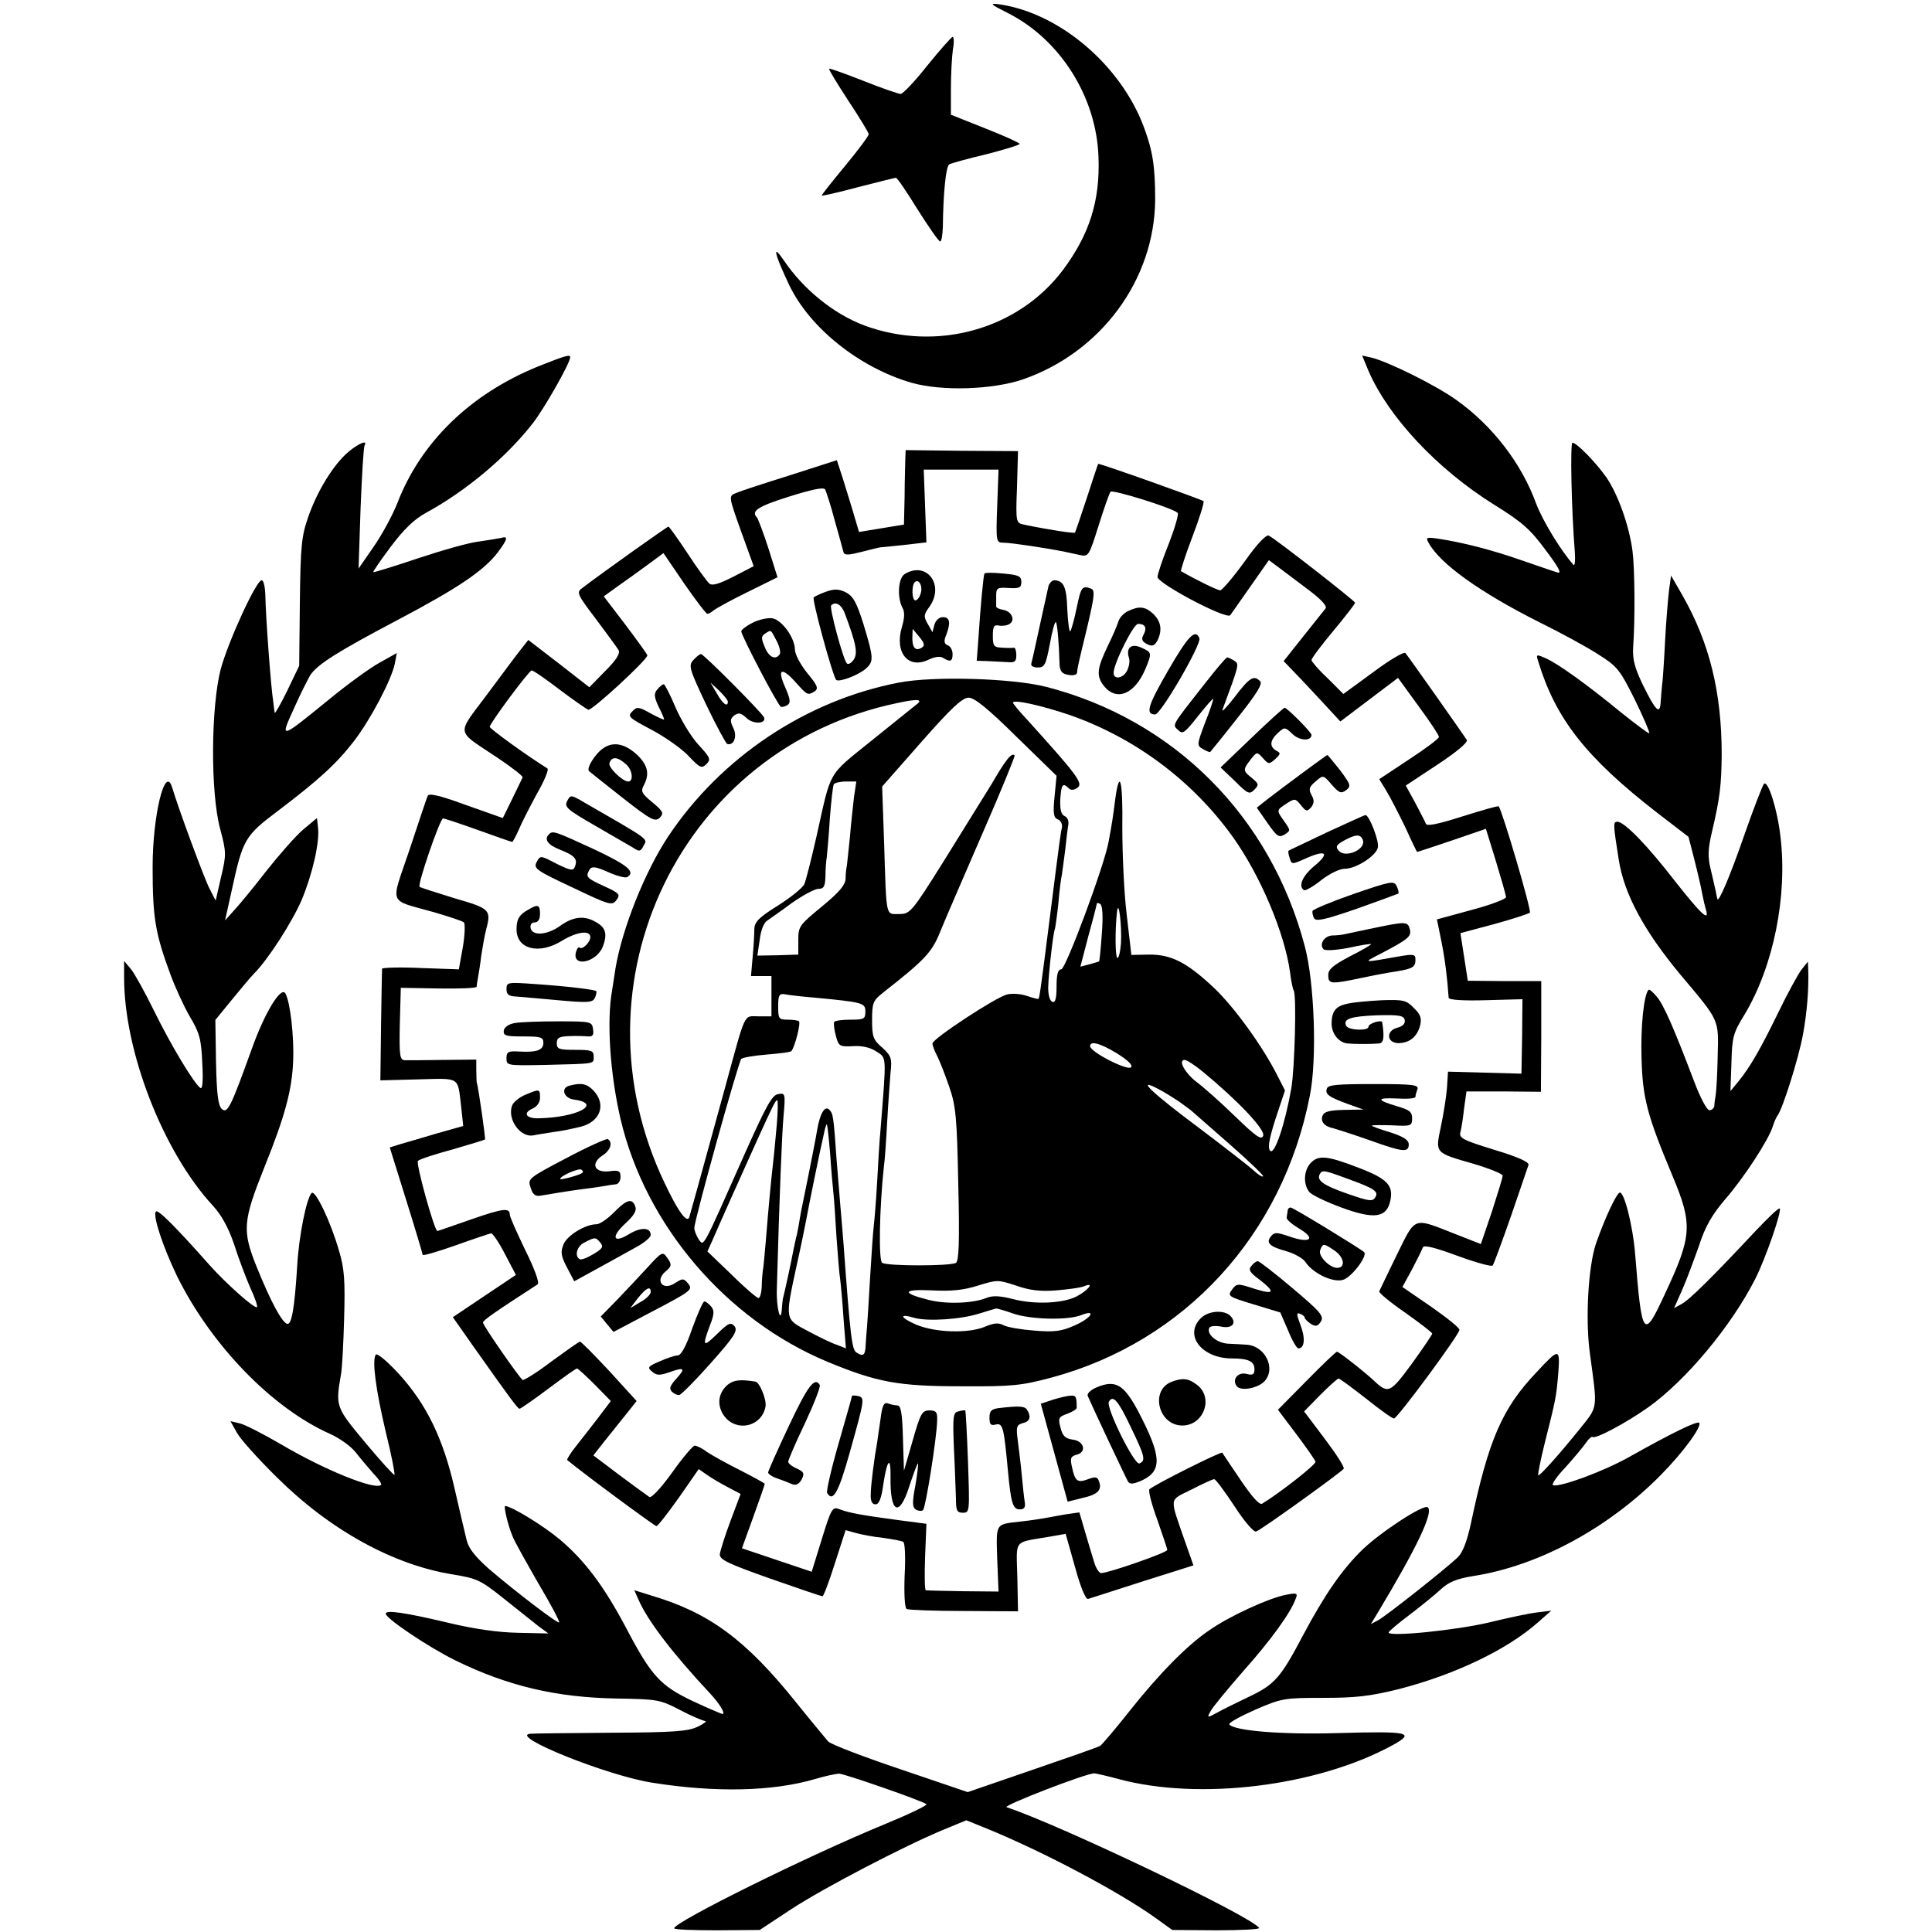 <?xml version="1.0" standalone="no"?>
<!DOCTYPE svg PUBLIC "-//W3C//DTD SVG 20010904//EN"
 "http://www.w3.org/TR/2001/REC-SVG-20010904/DTD/svg10.dtd">
<svg version="1.0" xmlns="http://www.w3.org/2000/svg"
 width="576pt" height="576pt" viewBox="0 0 576 576"
 preserveAspectRatio="xMidYMid meet">
<g transform="translate(0,576) scale(0.1,-0.1)"
fill="#000000" stroke="none">
<path d="M3005 5721 c156 -79 264 -250 270 -429 5 -131 -27 -231 -106 -337
-134 -178 -377 -245 -593 -165 -90 34 -181 107 -240 195 -35 51 -27 18 17 -75
62 -129 210 -246 364 -291 91 -26 242 -21 333 10 233 81 392 297 394 535 0 99
-7 146 -34 218 -69 184 -251 339 -430 365 -31 4 -29 1 25 -26z"/>
<path d="M2765 5565 c-37 -47 -73 -85 -80 -85 -6 0 -56 17 -111 39 -54 21
-100 38 -102 36 -2 -2 24 -44 57 -95 34 -51 61 -96 61 -100 0 -5 -31 -47 -70
-94 -38 -46 -70 -86 -70 -89 0 -2 48 9 108 25 59 15 110 28 113 28 4 0 33 -43
65 -95 33 -52 62 -94 67 -95 4 0 7 19 8 43 1 100 9 181 19 187 5 3 55 17 110
30 55 14 100 28 100 31 0 3 -46 24 -102 46 l-103 41 0 78 c0 44 3 96 6 117 4
20 3 37 -1 37 -3 0 -37 -38 -75 -85z"/>
<path d="M1603 4667 c-201 -82 -348 -225 -418 -406 -14 -36 -46 -95 -71 -131
l-45 -65 6 180 c4 99 9 183 12 187 10 18 -18 6 -48 -19 -44 -37 -93 -116 -120
-194 -20 -57 -23 -86 -25 -254 l-2 -190 -36 -75 c-20 -41 -37 -70 -37 -65 -1
6 -3 19 -4 30 -8 51 -23 260 -24 323 -1 23 -5 42 -11 42 -16 0 -99 -181 -122
-265 -29 -112 -31 -365 -2 -475 19 -71 19 -78 3 -145 l-16 -70 -18 35 c-15 28
-93 239 -112 303 -21 68 -58 -84 -58 -238 0 -152 8 -198 53 -320 14 -38 40
-95 58 -126 29 -48 34 -68 37 -137 3 -52 1 -79 -5 -76 -19 12 -89 129 -138
229 -27 55 -58 111 -69 125 l-21 25 0 -47 c-1 -221 116 -522 265 -683 25 -27
46 -65 63 -115 13 -41 35 -99 48 -129 14 -30 23 -56 20 -58 -6 -6 -89 67 -141
125 -100 113 -154 167 -160 160 -11 -10 21 -106 63 -193 102 -206 283 -393
456 -470 29 -13 64 -38 78 -57 14 -18 38 -46 52 -62 15 -15 25 -31 22 -33 -17
-17 -170 45 -300 122 -50 29 -104 57 -120 61 l-29 7 19 -34 c10 -19 64 -79
120 -134 157 -156 347 -261 524 -289 73 -12 83 -17 152 -72 40 -32 87 -69 103
-82 l30 -22 -90 2 c-59 1 -129 11 -205 29 -130 31 -190 40 -190 28 0 -14 126
-99 207 -139 157 -77 302 -111 483 -114 119 -2 128 -3 187 -34 34 -18 68 -32
75 -33 7 0 -3 -8 -22 -17 -29 -14 -72 -17 -260 -18 -124 -1 -232 -2 -239 -3
-66 -6 229 -125 364 -146 189 -30 359 -26 485 11 30 9 63 16 72 16 18 -1 248
-81 260 -91 4 -3 -52 -30 -125 -60 -222 -91 -627 -291 -627 -310 0 -4 57 -6
128 -6 l127 1 94 62 c98 64 336 188 454 237 l68 28 57 -23 c172 -70 398 -190
507 -268 l50 -36 132 -1 c72 0 129 3 127 7 -21 34 -600 310 -753 360 -14 4
239 102 262 101 7 -1 39 -8 72 -17 240 -65 592 -22 817 101 69 38 49 42 -163
36 -169 -5 -311 7 -324 26 -2 5 33 24 78 44 79 34 86 35 202 35 97 0 140 5
225 26 167 43 322 117 414 198 l41 36 -40 -5 c-22 -2 -87 -16 -145 -30 -96
-23 -300 -44 -300 -30 0 3 28 27 63 53 34 26 76 60 93 76 23 21 46 31 95 39
196 30 406 144 562 303 66 67 122 144 113 154 -7 6 -81 -30 -211 -103 -75 -42
-205 -90 -225 -83 -5 2 11 26 37 53 25 28 52 60 61 73 8 12 17 20 20 18 7 -8
101 42 167 89 112 80 247 242 318 382 31 61 80 203 73 210 -3 3 -35 -28 -73
-68 -129 -138 -198 -206 -220 -217 l-22 -12 24 54 c13 29 35 89 50 131 19 59
39 93 78 139 56 64 130 178 142 217 4 13 11 29 15 34 15 20 62 169 75 239 12
65 18 135 16 195 l-1 24 -20 -25 c-10 -14 -41 -70 -67 -124 -54 -111 -85 -165
-120 -208 l-24 -29 3 84 c2 77 5 89 39 144 86 143 129 353 107 532 -9 80 -37
168 -49 156 -4 -4 -30 -71 -57 -148 -43 -125 -79 -209 -82 -195 -1 3 -3 13 -5
24 -2 10 -9 39 -15 65 -9 37 -8 60 4 111 24 102 28 139 29 230 0 185 -36 333
-117 475 l-34 59 -6 -44 c-3 -25 -9 -94 -12 -155 -3 -60 -7 -119 -9 -130 -1
-11 -3 -33 -4 -48 -2 -40 -15 -26 -53 51 -25 52 -31 77 -29 112 6 83 5 234 -2
288 -10 75 -43 168 -78 219 -31 44 -88 103 -101 103 -7 0 -3 -200 7 -324 2
-27 0 -45 -4 -40 -38 43 -91 130 -111 182 -44 121 -130 232 -236 308 -62 45
-206 116 -256 128 l-27 6 19 -46 c60 -138 205 -293 375 -399 84 -52 108 -74
153 -135 38 -50 49 -71 36 -67 -11 3 -59 20 -109 37 -89 31 -175 53 -248 64
-34 5 -37 4 -28 -12 33 -62 153 -148 330 -237 63 -31 142 -74 176 -96 57 -36
64 -45 109 -135 26 -53 45 -98 43 -100 -2 -2 -39 26 -83 61 -101 83 -191 148
-227 163 -27 12 -28 11 -21 -10 52 -171 142 -286 353 -450 l95 -73 18 -70 c10
-39 20 -83 23 -100 3 -16 8 -38 11 -47 11 -38 -14 -14 -90 82 -84 109 -153
180 -174 180 -13 0 -13 -6 4 -113 16 -103 76 -213 184 -343 117 -139 114 -131
111 -242 -1 -54 -4 -106 -6 -117 -2 -11 -4 -26 -4 -32 -1 -7 -7 -13 -15 -13
-7 0 -27 37 -46 88 -59 155 -90 227 -111 251 -11 13 -21 22 -24 20 -14 -14
-24 -109 -21 -204 3 -119 17 -171 92 -350 61 -146 59 -179 -22 -352 -64 -139
-69 -133 -89 117 -7 88 -34 192 -47 184 -11 -7 -42 -73 -69 -149 -24 -68 -33
-229 -19 -330 23 -170 25 -156 -30 -225 -63 -78 -121 -143 -124 -138 -2 1 7
46 20 98 32 127 34 135 40 209 5 72 2 72 -64 1 -104 -109 -144 -202 -197 -453
-11 -51 -24 -85 -38 -99 -35 -34 -216 -177 -239 -189 l-21 -11 20 33 c116 193
167 299 150 315 -11 11 -137 -71 -194 -125 -61 -59 -113 -134 -178 -256 -67
-127 -84 -147 -162 -184 -37 -18 -81 -39 -96 -48 -28 -15 -29 -15 -18 5 6 12
50 65 97 119 83 93 143 176 157 217 7 16 3 18 -30 11 -49 -9 -169 -64 -227
-105 -67 -45 -151 -131 -239 -242 -42 -53 -81 -99 -87 -103 -6 -4 -98 -36
-203 -72 l-192 -66 -200 68 c-110 37 -207 74 -216 83 -8 10 -52 62 -96 117
-150 187 -259 267 -431 318 l-51 16 12 -27 c27 -63 101 -160 215 -282 27 -29
46 -60 36 -60 -3 0 -43 17 -88 38 -97 46 -124 75 -198 216 -67 127 -125 204
-200 267 -49 41 -144 99 -162 99 -5 0 8 -57 22 -90 5 -14 40 -76 76 -139 37
-62 65 -115 63 -118 -5 -4 -128 90 -210 160 -40 36 -60 60 -66 86 -5 20 -21
89 -36 154 -34 149 -84 251 -166 341 -36 39 -65 63 -69 57 -11 -19 0 -102 30
-230 17 -68 28 -126 26 -128 -2 -2 -41 41 -87 96 -89 107 -89 107 -72 206 3
17 7 91 9 165 3 111 1 147 -15 200 -24 85 -71 184 -82 173 -15 -15 -38 -127
-43 -218 -8 -129 -17 -176 -30 -172 -16 5 -50 69 -90 168 -45 111 -42 138 23
301 61 151 82 230 85 316 3 73 -9 175 -23 200 -13 23 -62 -57 -101 -167 -62
-172 -72 -193 -89 -177 -11 11 -15 46 -17 140 l-2 125 49 60 c27 33 57 69 67
79 41 41 113 153 141 218 32 76 55 174 49 218 l-3 27 -42 -35 c-23 -20 -72
-76 -110 -124 -37 -48 -80 -100 -95 -116 l-27 -30 20 90 c33 152 39 162 137
236 123 93 176 142 227 208 50 65 112 183 122 231 l6 32 -50 -28 c-28 -15 -97
-65 -154 -112 -145 -118 -145 -118 -103 -26 19 43 42 88 49 100 22 33 83 71
265 167 176 93 253 145 294 199 30 40 32 50 9 43 -10 -2 -40 -7 -68 -11 -27
-3 -108 -26 -180 -50 -71 -24 -131 -42 -132 -41 -2 1 22 36 52 76 39 52 70 82
105 101 121 66 242 168 320 269 35 46 110 178 110 195 0 9 -14 5 -97 -28z"/>
<path d="M2699 4391 c0 -14 -2 -64 -2 -110 l-2 -85 -67 -11 -67 -11 -21 71
c-12 38 -26 86 -33 106 l-12 37 -140 -45 c-77 -24 -150 -48 -161 -53 -22 -9
-22 -9 15 -113 l38 -105 -60 -31 c-43 -22 -63 -28 -72 -21 -7 6 -37 47 -65 90
-29 44 -55 80 -57 80 -4 0 -191 -133 -257 -183 -18 -13 -16 -18 41 -93 32 -43
63 -85 67 -92 6 -10 -7 -30 -39 -62 l-48 -49 -91 71 -91 70 -22 -28 c-13 -16
-58 -77 -102 -136 -91 -122 -94 -103 32 -187 43 -29 77 -55 75 -59 -2 -4 -16
-33 -31 -64 l-28 -57 -110 39 c-79 29 -111 36 -114 27 -3 -6 -27 -79 -54 -160
-57 -170 -67 -147 74 -187 44 -13 84 -26 88 -30 4 -4 3 -37 -3 -73 l-12 -67
-114 4 c-63 3 -114 1 -115 -2 0 -4 -2 -80 -3 -170 l-2 -163 113 3 c127 3 117
10 128 -83 l6 -56 -78 -22 c-43 -13 -92 -27 -109 -32 l-32 -10 49 -157 c27
-86 49 -160 49 -163 0 -4 44 9 98 28 53 19 101 35 106 36 4 1 23 -26 41 -61
l33 -63 -94 -63 -94 -63 59 -84 c118 -167 135 -189 140 -189 3 0 42 27 86 60
44 33 82 60 85 60 3 0 27 -22 53 -48 l48 -49 -37 -49 c-21 -27 -51 -66 -67
-86 -17 -21 -28 -40 -26 -41 56 -46 261 -197 266 -197 5 1 34 39 67 85 l59 85
26 -18 c14 -10 42 -26 63 -37 l36 -19 -30 -80 c-17 -45 -31 -90 -32 -100 -1
-16 25 -28 149 -72 83 -29 153 -53 157 -53 3 -1 20 44 37 98 l32 99 29 -8 c17
-5 54 -12 83 -15 28 -4 56 -9 60 -12 5 -3 7 -48 4 -100 -2 -54 0 -96 6 -100 5
-3 82 -6 171 -6 l161 -1 -2 102 c-3 115 -13 102 93 120 l51 9 28 -99 c16 -59
32 -98 39 -95 6 2 79 25 162 52 l152 48 -25 71 c-47 136 -49 121 19 155 33 17
63 31 68 31 4 0 31 -36 60 -80 29 -45 58 -79 65 -76 17 6 254 177 261 187 3 5
-23 45 -57 90 l-61 81 48 49 c27 27 51 49 55 49 3 0 40 -27 82 -60 41 -33 79
-60 83 -59 10 0 194 249 195 264 1 6 -37 36 -84 69 l-86 59 29 53 c15 29 30
59 32 65 3 8 35 0 103 -25 54 -20 102 -33 105 -29 4 5 28 71 55 148 26 77 50
145 52 152 3 8 -32 24 -102 45 -94 29 -106 35 -101 53 3 11 8 43 11 71 l7 50
111 0 111 -1 1 165 0 165 -110 0 -109 1 -11 71 -11 71 101 27 c55 15 103 31
106 34 6 5 -83 307 -93 317 -2 2 -51 -12 -108 -30 -72 -23 -106 -30 -109 -22
-2 6 -17 34 -32 63 l-28 51 94 62 c59 39 92 67 88 74 -11 17 -175 250 -183
259 -4 5 -48 -21 -96 -57 l-89 -65 -47 47 c-27 25 -48 50 -48 54 0 5 29 44 65
87 36 43 65 81 65 84 0 5 -230 185 -257 200 -7 5 -35 -24 -73 -78 -34 -47 -67
-85 -72 -85 -8 0 -70 30 -117 57 -2 1 13 48 34 103 21 55 36 103 33 106 -6 5
-312 114 -314 111 -1 -1 -16 -47 -34 -102 -18 -55 -34 -101 -35 -103 -3 -3
-81 9 -153 24 -23 5 -24 7 -20 112 l3 107 -167 1 -168 2 -1 -27z m274 -140
c-4 -107 -3 -109 19 -109 23 0 133 -17 178 -26 14 -3 36 -8 51 -11 24 -5 26
-2 54 87 16 51 32 97 36 102 6 7 184 -48 200 -63 4 -3 -8 -44 -26 -91 -19 -47
-34 -92 -34 -100 -1 -19 207 -129 217 -114 4 5 31 45 61 87 l54 77 31 -23 c17
-13 57 -43 89 -67 37 -28 54 -47 49 -54 -5 -6 -35 -44 -67 -84 l-58 -73 50
-52 c27 -29 65 -69 84 -90 l35 -38 86 65 86 65 61 -84 c34 -46 61 -87 61 -92
0 -5 -40 -35 -89 -67 l-89 -59 22 -36 c12 -20 37 -69 56 -108 18 -40 34 -73
35 -73 1 0 47 15 103 34 l102 35 30 -97 c16 -53 30 -101 30 -107 0 -5 -46 -23
-103 -38 l-103 -28 13 -64 c11 -54 18 -111 22 -170 1 -6 42 -9 111 -7 l109 3
-1 -111 -2 -111 -109 3 -110 3 -3 -48 c-2 -26 -10 -77 -18 -115 -17 -81 -20
-78 98 -112 47 -14 86 -30 86 -35 0 -6 -15 -54 -32 -107 l-33 -97 -74 29
c-130 51 -119 55 -176 -60 -27 -56 -51 -105 -53 -110 -2 -4 33 -33 78 -64 44
-31 80 -59 80 -62 0 -3 -27 -43 -61 -90 -64 -87 -70 -90 -111 -52 -26 25 -106
88 -112 88 -3 0 -44 -39 -91 -87 l-85 -86 55 -73 c30 -40 56 -77 57 -82 2 -8
-105 -92 -159 -125 -8 -5 -30 20 -64 70 -29 43 -54 80 -55 82 -4 4 -202 -95
-217 -109 -4 -4 6 -44 23 -90 16 -46 30 -87 30 -91 0 -8 -176 -69 -197 -69 -6
0 -16 15 -21 33 -5 17 -18 58 -27 90 l-17 58 -42 -6 c-22 -4 -50 -9 -61 -11
-11 -2 -42 -7 -70 -10 -79 -9 -75 -3 -72 -111 l4 -98 -106 1 c-58 1 -108 2
-111 3 -3 0 -4 45 -2 99 l4 99 -84 11 c-104 14 -145 21 -174 32 -22 9 -25 5
-54 -89 l-30 -97 -104 35 -104 35 34 94 c19 52 34 96 34 98 0 2 -33 20 -72 40
-40 20 -85 45 -100 55 -14 11 -31 19 -37 19 -5 0 -36 -36 -67 -80 -33 -46 -62
-77 -68 -73 -6 4 -46 33 -89 65 l-78 59 33 42 c18 22 47 59 65 81 l31 39 -81
89 c-45 48 -84 88 -88 88 -3 0 -41 -27 -85 -59 -43 -33 -82 -57 -86 -55 -10 7
-118 162 -118 171 0 7 38 33 163 114 6 4 -9 46 -37 102 -25 52 -46 99 -46 105
0 22 -19 20 -114 -13 -54 -19 -100 -35 -102 -35 -9 0 -65 203 -58 209 5 5 51
20 103 34 51 15 95 28 97 30 2 2 -19 152 -25 172 0 3 -1 19 -1 36 l0 30 -97
-1 c-54 -1 -106 -1 -116 -1 -15 1 -17 12 -15 109 l3 107 113 -2 c61 -1 112 1
113 5 0 4 2 16 4 27 2 11 7 41 10 67 4 26 10 60 14 75 16 61 13 64 -94 95 -55
17 -102 32 -104 34 -7 7 61 204 70 204 4 0 52 -16 105 -35 53 -19 98 -35 101
-35 2 0 11 17 20 37 8 20 33 68 54 107 22 38 36 72 31 75 -67 42 -171 118
-172 124 0 10 117 168 125 168 4 1 40 -24 82 -56 41 -31 80 -58 87 -61 10 -4
176 149 176 162 0 3 -29 43 -65 91 l-65 85 43 31 c23 16 63 45 89 64 l46 34
62 -91 c34 -49 65 -90 69 -90 4 0 11 4 17 9 5 5 50 30 101 55 l91 45 -27 86
c-15 47 -31 88 -34 92 -19 19 2 33 94 62 70 22 104 29 109 22 3 -6 17 -48 29
-94 13 -45 24 -87 26 -94 3 -9 16 -8 55 2 28 7 51 13 53 13 1 0 33 3 70 7 l69
8 -4 108 -4 109 111 0 112 0 -4 -109z"/>
<path d="M2698 4049 c-20 -11 -24 -68 -8 -100 8 -13 7 -31 -1 -58 -23 -77 19
-128 81 -97 17 8 33 10 41 5 22 -14 29 -11 29 11 0 11 -6 23 -14 26 -11 4 -13
12 -5 31 14 37 11 53 -10 53 -11 0 -21 -9 -25 -22 l-6 -23 -14 25 c-13 22 -12
28 5 51 46 65 -8 137 -73 98z m47 -58 c-3 -12 -11 -21 -16 -21 -10 0 -12 43
-2 54 12 12 25 -11 18 -33z m3 -162 c-18 -11 -28 -1 -28 29 l1 27 20 -24 c15
-18 17 -26 7 -32z"/>
<path d="M2935 4050 c-3 -6 -11 -87 -19 -207 l-4 -53 32 -1 c17 -1 43 -2 59
-3 22 -2 27 1 27 21 0 12 -3 22 -7 22 -5 -1 -20 -1 -35 0 -25 1 -28 5 -28 35
0 28 3 34 18 31 10 -2 25 0 32 5 18 11 6 38 -20 42 -11 2 -21 6 -20 11 0 4 0
18 0 32 0 22 4 24 37 22 32 -2 38 1 38 18 0 17 -8 21 -53 25 -30 3 -55 3 -57
0z"/>
<path d="M3126 4013 c-2 -10 -14 -63 -26 -118 -12 -55 -23 -106 -25 -112 -3
-8 5 -13 19 -13 20 0 24 7 36 70 7 39 15 68 18 65 4 -4 9 -57 11 -126 1 -20 7
-28 26 -31 14 -3 25 0 26 6 1 14 2 19 32 143 20 86 22 103 10 108 -27 10 -30
5 -43 -57 -7 -35 -16 -66 -19 -70 -3 -4 -7 25 -9 65 -2 68 -11 86 -39 87 -6 0
-14 -8 -17 -17z"/>
<path d="M2463 3996 c-17 -6 -34 -14 -37 -17 -6 -6 57 -236 67 -246 9 -8 68
15 89 34 23 21 23 31 -7 130 -21 67 -31 85 -53 97 -21 10 -34 11 -59 2z m55
-63 c35 -93 40 -121 27 -140 -7 -10 -16 -15 -20 -11 -11 10 -53 167 -47 173
13 13 30 3 40 -22z"/>
<path d="M3363 3938 c-13 -6 -26 -20 -29 -32 -4 -12 -17 -43 -31 -71 -33 -69
-35 -90 -12 -120 38 -47 92 -25 124 51 20 48 19 49 -12 63 -30 14 -47 0 -37
-31 3 -10 0 -26 -6 -38 -12 -23 -40 -27 -40 -6 0 27 59 146 73 146 21 0 27
-11 17 -31 -8 -14 -6 -21 9 -29 16 -8 22 -6 31 9 16 31 12 58 -12 81 -24 22
-42 24 -75 8z"/>
<path d="M2243 3903 c-18 -9 -33 -21 -33 -25 0 -13 110 -223 118 -225 4 -2 13
1 20 5 10 7 8 18 -7 53 -25 55 -11 62 31 15 35 -39 36 -40 57 -27 12 8 8 18
-22 54 -20 25 -37 56 -37 70 0 36 -41 92 -70 94 -14 1 -40 -5 -57 -14z m72
-53 c9 -17 13 -35 10 -40 -12 -19 -33 -10 -45 21 -11 26 -11 32 1 40 19 12 16
13 34 -21z"/>
<path d="M3482 3760 c-60 -104 -68 -130 -38 -130 17 0 138 209 132 227 -12 30
-34 7 -94 -97z"/>
<path d="M2067 3792 c-15 -16 -12 -26 38 -132 30 -63 59 -116 63 -118 20 -6
31 23 18 48 -10 21 -9 27 3 37 13 9 20 8 37 -8 20 -19 59 -17 52 2 -4 12 -180
189 -188 189 -4 0 -14 -8 -23 -18z m103 -124 c0 -18 -16 -6 -33 25 l-19 32 26
-24 c14 -14 26 -28 26 -33z"/>
<path d="M3589 3718 c-99 -126 -94 -118 -76 -135 13 -13 19 -8 58 41 24 30 44
54 46 52 1 -1 -9 -33 -24 -70 -25 -66 -25 -69 -7 -79 10 -6 20 -10 22 -9 1 1
38 46 81 101 58 73 76 102 68 110 -19 19 -31 12 -76 -47 -24 -31 -40 -48 -36
-37 50 135 50 135 35 145 -8 5 -18 10 -21 10 -4 0 -35 -37 -70 -82z"/>
<path d="M2680 3725 c-276 -53 -530 -222 -688 -459 -69 -104 -137 -274 -157
-393 -3 -18 -7 -47 -10 -65 -17 -93 -6 -250 25 -384 74 -316 314 -598 617
-724 147 -61 211 -73 398 -73 153 -1 180 2 270 26 397 107 689 425 770 840 22
108 14 338 -15 446 -102 387 -390 675 -770 773 -101 26 -336 33 -440 13z m49
-68 c-9 -7 -68 -55 -133 -107 -130 -105 -117 -83 -162 -285 -15 -66 -31 -129
-36 -141 -5 -11 -41 -40 -79 -64 -56 -35 -69 -48 -70 -69 0 -14 -2 -52 -5 -83
l-5 -58 30 0 31 0 0 -60 0 -60 -39 0 c-45 0 -36 19 -100 -215 -81 -295 -102
-371 -106 -384 -7 -19 -34 18 -74 103 -286 600 52 1296 694 1430 64 14 80 11
54 -7z m302 -94 l119 -116 -6 -62 c-5 -50 -3 -63 10 -68 8 -3 14 -14 12 -24
-4 -19 -5 -23 -36 -268 -27 -213 -31 -240 -34 -243 -2 -1 -17 3 -35 9 -17 6
-44 8 -59 4 -33 -8 -222 -132 -222 -146 0 -6 6 -22 14 -37 8 -16 24 -57 36
-92 20 -57 23 -93 27 -291 4 -172 2 -228 -7 -234 -16 -10 -204 -10 -220 0 -11
7 -8 164 5 285 3 19 7 80 10 135 3 55 8 121 10 147 5 43 2 50 -25 75 -27 23
-30 33 -30 82 0 51 3 58 32 81 126 99 146 120 171 182 14 35 71 166 126 293
55 126 98 231 96 233 -9 9 -26 -12 -69 -86 -26 -42 -91 -147 -144 -232 -94
-150 -99 -155 -131 -155 -41 0 -38 -15 -45 208 l-6 172 117 133 c89 101 122
132 141 132 17 0 57 -32 143 -117z m159 65 c194 -68 366 -196 486 -364 82
-115 154 -286 170 -402 3 -26 8 -50 11 -55 9 -14 3 -231 -7 -291 -19 -108 -50
-200 -63 -187 -8 8 -4 33 16 96 l28 84 -22 43 c-44 88 -130 207 -192 265 -80
75 -127 98 -193 97 l-51 -1 -14 121 c-8 66 -13 183 -13 259 2 140 -8 179 -21
85 -7 -55 -9 -69 -20 -128 -13 -72 -128 -380 -141 -380 -10 0 -14 -15 -14 -51
0 -36 -4 -49 -12 -46 -8 2 -13 20 -13 43 1 41 15 165 20 174 1 3 6 36 10 73 3
37 8 78 11 90 2 12 6 46 10 75 3 29 7 62 9 73 2 11 -2 22 -11 26 -10 4 -14 18
-13 49 3 45 7 52 25 34 7 -7 16 -6 27 2 17 13 -3 39 -154 206 -22 23 -39 45
-39 47 0 11 88 -9 170 -37z m-644 -245 c-3 -27 -9 -79 -12 -118 -4 -38 -8 -77
-9 -85 -2 -8 -4 -26 -4 -40 -1 -19 -19 -40 -71 -83 -67 -55 -70 -59 -70 -100
l0 -43 -61 -2 -61 -1 7 47 c3 27 12 51 22 57 8 6 42 29 74 53 33 23 68 42 79
42 16 0 20 7 21 38 0 20 2 46 4 57 1 11 6 62 9 114 4 52 9 98 12 103 3 4 19 8
36 8 l31 0 -7 -47z m739 -406 c-3 -45 -7 -82 -8 -83 -1 -1 -14 -5 -29 -9 l-27
-7 24 92 c14 50 25 94 25 96 0 3 5 2 10 -1 7 -4 9 -36 5 -88z m57 -29 c-2 -27
-7 -46 -11 -44 -6 4 -7 80 -1 136 5 45 15 -40 12 -92z m-917 -162 c149 -14
155 -16 155 -42 0 -22 -4 -24 -44 -24 -25 0 -47 -3 -49 -7 -2 -5 0 -23 5 -41
8 -31 11 -33 51 -31 27 2 52 -4 70 -16 31 -20 30 -9 12 -235 -3 -30 -7 -100
-10 -155 -3 -55 -8 -113 -10 -130 -2 -16 -7 -86 -11 -155 -4 -69 -8 -134 -9
-145 -1 -11 -3 -35 -4 -52 -1 -34 -7 -39 -28 -25 -13 8 -18 47 -38 322 -3 41
-8 95 -10 120 -2 25 -7 86 -11 135 -9 128 -10 135 -22 147 -13 13 -28 -13 -36
-62 -3 -19 -15 -80 -26 -135 -11 -55 -23 -111 -25 -125 -2 -14 -6 -36 -9 -50
-4 -14 -8 -36 -11 -49 -4 -23 -26 -126 -31 -143 -1 -5 -2 -18 -3 -30 -3 -50
-17 4 -15 59 8 283 15 459 20 516 6 67 5 69 -16 65 -18 -2 -36 -35 -102 -183
-126 -284 -119 -271 -135 -250 -7 11 -13 26 -13 34 0 23 131 494 140 504 4 4
38 10 76 13 37 3 70 7 73 10 10 10 29 83 23 89 -3 3 -18 5 -34 5 -26 0 -28 3
-28 39 0 33 3 39 18 37 9 -2 49 -7 87 -10z m906 -167 c33 -21 47 -35 41 -41
-11 -11 -122 46 -122 63 0 17 30 9 81 -22z m256 -55 c102 -84 186 -172 179
-190 -5 -14 -21 -3 -84 58 -42 41 -93 86 -113 101 -36 27 -58 67 -37 67 6 0
31 -16 55 -36z m-72 -88 c16 -12 35 -25 41 -31 6 -5 57 -50 113 -99 56 -49 99
-91 97 -93 -3 -3 -15 5 -28 17 -13 12 -86 69 -163 127 -142 106 -190 152 -123
117 18 -9 46 -27 63 -38z m-1199 -68 c-4 -40 -8 -91 -11 -113 -8 -72 -14 -138
-21 -225 -4 -47 -8 -92 -10 -100 -1 -8 -3 -30 -3 -47 -1 -18 -5 -33 -10 -33
-4 0 -41 31 -80 70 l-72 69 15 33 c16 38 96 216 133 298 45 99 55 120 60 120
3 0 2 -33 -1 -72z m159 -88 c3 -47 8 -101 10 -120 2 -19 6 -78 9 -130 4 -52 8
-108 11 -125 2 -16 7 -69 10 -118 l7 -87 -28 11 c-16 5 -54 24 -86 41 -68 36
-68 32 -34 190 14 62 27 127 30 143 5 29 39 197 53 258 3 15 7 26 8 25 2 -2 6
-41 10 -88z m675 -407 c36 3 74 8 84 13 30 12 10 -13 -24 -31 -41 -21 -125
-25 -190 -8 -39 10 -61 11 -80 3 -40 -16 -121 -19 -173 -5 -80 20 -76 32 10
28 57 -3 94 0 138 14 58 18 60 18 115 0 40 -14 72 -18 120 -14z m-130 -69 c52
-18 162 -21 203 -5 48 19 31 -9 -20 -31 -38 -17 -60 -20 -119 -15 -40 3 -81
10 -92 16 -15 8 -29 7 -57 -5 -49 -20 -148 -17 -204 7 -48 21 -52 34 -5 20 39
-11 138 -5 194 13 25 8 47 14 50 15 3 0 25 -6 50 -15z"/>
<path d="M1960 3705 c-11 -13 -10 -22 3 -51 10 -19 17 -36 17 -39 0 -2 -18 6
-40 18 -36 20 -41 21 -55 6 -15 -15 -10 -19 56 -54 40 -21 90 -56 111 -78 35
-37 40 -39 54 -25 14 14 12 19 -24 58 -22 24 -52 74 -68 111 -16 38 -32 69
-35 69 -4 0 -12 -7 -19 -15z"/>
<path d="M3732 3561 l-93 -89 43 -41 c38 -38 43 -40 57 -26 15 15 14 18 -6 35
-28 22 -28 25 -4 56 18 23 19 23 36 4 17 -19 19 -19 37 -3 16 15 17 18 3 25
-21 12 -19 31 5 53 20 18 21 18 44 -4 21 -20 56 -21 56 -2 0 8 -73 81 -80 81
-3 0 -47 -40 -98 -89z"/>
<path d="M1774 3505 c-16 -21 -23 -39 -18 -44 5 -4 51 -41 102 -81 83 -65 95
-71 109 -58 13 14 10 19 -22 46 -32 26 -35 33 -26 50 19 35 12 62 -21 93 -47
42 -89 40 -124 -6z m94 -25 c18 -17 21 -50 5 -50 -17 0 -61 43 -56 55 7 21 25
19 51 -5z"/>
<path d="M3885 3457 c-39 -29 -86 -64 -104 -78 l-34 -27 32 -46 c28 -40 34
-44 51 -34 18 12 18 12 -1 39 -24 34 -24 33 6 53 25 16 27 16 43 -4 16 -20 19
-20 31 -7 9 12 10 21 1 37 -9 17 -7 24 12 40 23 20 23 20 48 -9 22 -25 28 -28
43 -17 16 12 14 17 -18 60 -20 25 -37 46 -38 45 -1 0 -34 -24 -72 -52z"/>
<path d="M1691 3372 c-9 -18 -1 -25 82 -73 50 -29 102 -59 114 -66 19 -13 23
-12 32 6 12 21 20 15 -176 128 -41 24 -42 24 -52 5z"/>
<path d="M3955 3278 c-60 -29 -112 -53 -113 -54 -2 -2 -1 -11 3 -22 6 -20 6
-20 51 0 59 26 69 14 21 -25 -35 -30 -47 -60 -29 -71 4 -2 28 11 51 30 26 20
55 34 71 34 33 0 94 39 98 64 4 19 -26 96 -37 96 -3 0 -55 -24 -116 -52z m108
-22 c11 -28 -52 -56 -72 -32 -10 12 -7 17 16 30 35 19 49 20 56 2z"/>
<path d="M1637 3273 c-16 -15 -4 -32 32 -46 45 -18 54 -28 45 -51 -5 -13 -12
-12 -55 9 -48 25 -48 25 -59 5 -10 -19 -2 -25 107 -76 111 -53 118 -55 131
-37 12 16 9 20 -37 41 -53 24 -56 28 -43 50 7 10 19 8 55 -8 26 -12 52 -18 57
-15 26 16 1 36 -101 84 -115 53 -121 55 -132 44z"/>
<path d="M4036 3095 c-66 -23 -121 -46 -123 -51 -1 -5 1 -15 5 -22 7 -10 35
-3 128 29 65 23 121 44 123 45 2 2 0 12 -5 22 -8 17 -17 15 -128 -23z"/>
<path d="M1575 3048 c-27 -15 -35 -28 -35 -59 0 -59 67 -76 135 -34 44 27 85
33 85 11 0 -15 -24 -39 -32 -31 -3 3 -8 -3 -11 -14 -12 -47 64 -30 81 19 14
38 7 57 -27 74 -32 17 -65 12 -102 -15 -38 -27 -82 -30 -87 -6 -2 10 3 17 12
17 10 0 16 9 16 25 0 28 -6 30 -35 13z"/>
<path d="M4095 2993 c-38 -8 -77 -16 -85 -18 -8 -2 -25 -4 -38 -4 -24 -1 -40
-27 -26 -41 5 -5 36 -3 74 4 36 8 66 13 68 11 1 -1 -27 -18 -63 -36 -51 -27
-65 -39 -65 -56 0 -27 7 -28 97 -9 37 8 85 17 107 20 48 8 56 13 56 35 0 16
-5 17 -47 10 -112 -20 -111 -20 -58 7 84 44 94 52 88 74 -6 23 -12 23 -108 3z"/>
<path d="M1510 2811 c0 -16 7 -21 28 -22 15 -1 36 -3 47 -4 11 -1 57 -5 101
-9 71 -6 82 -4 88 10 4 9 5 18 4 19 -5 5 -93 15 -180 21 -85 6 -88 6 -88 -15z"/>
<path d="M4019 2768 c-36 -7 -49 -22 -49 -60 0 -30 22 -57 48 -59 20 -2 70 -2
93 0 14 1 17 17 10 63 -1 9 -41 -3 -41 -13 0 -13 -58 -11 -66 2 -12 21 13 29
91 32 67 2 80 -1 83 -14 2 -11 -6 -19 -22 -23 -35 -9 -32 -46 4 -46 33 1 55
19 64 53 5 22 1 33 -19 52 -22 23 -31 25 -94 23 -39 -2 -84 -6 -102 -10z"/>
<path d="M1535 2710 c-18 -3 -31 -12 -33 -22 -2 -16 6 -18 58 -18 52 0 60 -2
60 -19 0 -22 -20 -29 -72 -26 -33 2 -38 -1 -38 -20 0 -22 2 -22 113 -20 154 4
147 2 147 25 0 18 -7 20 -55 20 -48 0 -55 2 -55 20 0 16 7 20 38 21 20 1 45 0
55 -1 14 -1 18 4 15 22 -3 22 -6 23 -103 23 -55 0 -113 -2 -130 -5z"/>
<path d="M1697 2523 c-26 -7 -16 -37 13 -41 89 -12 11 -54 -105 -56 -37 -1
-47 16 -17 29 13 6 22 18 22 32 0 27 -1 27 -44 9 -19 -8 -37 -23 -40 -34 -13
-41 26 -94 64 -87 8 2 35 6 60 10 25 3 62 11 82 16 58 15 76 66 38 107 -20 21
-36 25 -73 15z"/>
<path d="M3956 2515 c-6 -17 4 -25 64 -47 l45 -16 -58 -1 c-43 -1 -59 -5 -64
-17 -7 -18 6 -33 33 -38 10 -3 58 -18 106 -35 100 -36 118 -38 118 -13 0 13
-15 23 -55 36 -30 9 -55 18 -55 20 0 2 27 2 60 1 57 -3 60 -2 60 21 0 19 -8
25 -42 35 -65 19 -66 27 -4 24 31 -2 56 0 56 5 0 5 3 15 6 23 4 13 -15 15
-130 15 -106 0 -136 -2 -140 -13z"/>
<path d="M1688 2307 c-114 -60 -115 -61 -106 -88 7 -22 14 -27 34 -23 13 2 35
6 48 8 13 2 50 8 82 12 33 4 62 9 67 10 4 1 14 2 22 3 8 0 15 10 15 22 0 18
-5 21 -34 17 -44 -5 -56 23 -20 47 24 15 32 39 16 49 -4 2 -60 -23 -124 -57z
m49 -43 c-6 -7 -67 -23 -67 -19 0 9 55 33 63 28 5 -3 6 -7 4 -9z"/>
<path d="M3907 2292 c-20 -22 -22 -62 -4 -85 6 -9 50 -30 96 -47 98 -36 135
-31 146 20 10 46 -9 66 -96 99 -93 36 -119 38 -142 13z m118 -49 c74 -27 86
-36 75 -53 -8 -13 -19 -11 -80 10 -75 26 -96 41 -85 60 8 13 14 11 90 -17z"/>
<path d="M1830 2145 c-19 -19 -42 -35 -52 -35 -33 0 -87 -33 -98 -60 -9 -22
-8 -34 10 -68 l22 -42 71 39 c40 22 91 50 114 63 24 13 43 29 43 36 0 23 -29
24 -64 3 -48 -30 -56 -9 -11 32 25 23 34 38 29 50 -9 26 -26 21 -64 -18z m-40
-90 c10 -12 6 -18 -21 -34 -18 -11 -36 -18 -41 -15 -16 10 -8 39 15 50 31 16
33 16 47 -1z"/>
<path d="M3839 2150 c-1 -5 -2 -15 -3 -20 -1 -6 17 -21 39 -34 50 -30 30 -44
-32 -22 -36 12 -43 13 -53 1 -17 -20 -6 -31 44 -45 25 -7 52 -22 59 -34 22
-32 79 -60 110 -52 25 6 75 71 64 83 -12 11 -212 133 -219 133 -5 0 -9 -4 -9
-10z m142 -120 c27 -20 31 -50 5 -50 -23 1 -57 36 -50 53 8 21 10 21 45 -3z"/>
<path d="M1932 1983 c-24 -26 -65 -70 -92 -98 l-49 -50 19 -23 19 -23 108 57
c128 67 130 69 113 89 -12 14 -15 14 -37 0 -37 -25 -62 7 -28 35 18 15 19 21
2 43 -11 16 -16 13 -55 -30z m8 -75 c0 -7 -14 -21 -31 -30 l-30 -18 23 30 c25
31 38 37 38 18z"/>
<path d="M3731 1986 c-10 -11 -5 -20 24 -41 49 -38 44 -46 -16 -27 -49 16 -52
16 -66 -3 -14 -19 -11 -21 65 -44 l79 -24 23 -53 c12 -30 26 -54 31 -54 19 0
21 32 6 70 -12 32 -12 38 -1 33 8 -3 14 -8 14 -12 0 -3 8 -11 18 -18 15 -9 21
-7 30 7 10 16 -1 29 -84 99 -53 45 -100 81 -104 81 -4 0 -13 -6 -19 -14z"/>
<path d="M2064 1800 c-18 -53 -33 -80 -43 -81 -9 0 -33 -8 -55 -18 -35 -15
-37 -18 -21 -31 13 -11 22 -11 51 -1 45 16 49 12 19 -21 -17 -19 -21 -28 -12
-37 6 -6 16 -11 22 -10 5 0 48 43 94 95 71 80 81 96 71 110 -12 13 -18 10 -52
-23 -42 -41 -45 -38 -22 24 14 35 14 46 4 58 -7 8 -16 15 -20 15 -4 0 -20 -36
-36 -80z"/>
<path d="M3580 1830 c-51 -51 3 -120 93 -120 49 0 67 -9 67 -32 0 -16 -5 -19
-24 -14 -24 6 -43 -15 -30 -35 10 -18 63 -9 84 13 35 38 2 106 -54 109 -11 1
-36 2 -55 3 -34 2 -66 30 -55 48 3 5 19 6 34 3 32 -7 48 9 30 30 -18 21 -67
18 -90 -5z"/>
<path d="M2170 1632 c-30 -25 -34 -64 -9 -96 37 -46 109 -29 121 29 5 20 -17
74 -30 76 -45 7 -64 5 -82 -9z"/>
<path d="M3492 1640 c-64 -26 -38 -130 33 -130 64 0 94 83 44 121 -26 20 -43
22 -77 9z"/>
<path d="M2352 1509 c-34 -72 -62 -135 -62 -139 0 -4 12 -13 28 -18 15 -5 35
-13 44 -17 11 -4 20 0 28 14 9 18 7 23 -15 33 -14 6 -25 15 -25 20 0 5 22 57
50 115 27 58 47 109 44 114 -15 25 -36 -3 -92 -122z"/>
<path d="M3270 1624 c-19 -8 -30 -19 -27 -26 15 -35 114 -245 120 -255 6 -9
16 -8 43 4 60 29 57 73 -14 208 -42 78 -67 92 -122 69z m100 -116 c43 -89 47
-103 27 -111 -15 -6 -101 168 -91 184 12 21 27 5 64 -73z"/>
<path d="M2540 1598 c0 -2 -18 -66 -40 -142 -22 -76 -37 -143 -34 -147 17 -29
34 1 67 119 45 161 46 165 25 170 -10 2 -18 2 -18 0z"/>
<path d="M3139 1587 l-36 -12 40 -146 40 -146 44 11 c46 10 60 24 49 51 -4 12
-11 13 -32 5 -32 -12 -39 -6 -48 36 -6 27 -4 32 14 37 31 8 22 41 -12 45 -22
3 -30 11 -36 35 -8 29 -6 33 20 42 15 6 28 13 28 18 0 32 -2 37 -17 36 -10 0
-34 -6 -54 -12z"/>
<path d="M2625 1528 c-4 -29 -9 -60 -10 -69 -8 -43 -19 -127 -19 -154 -1 -20
4 -30 14 -30 11 0 18 18 24 63 11 71 22 82 21 20 -2 -110 26 -124 56 -29 13
39 24 69 26 68 1 -2 -2 -32 -8 -66 -10 -52 -9 -65 2 -72 8 -4 17 -5 21 -1 8 8
41 216 42 267 1 25 -3 30 -23 30 -22 0 -27 -9 -50 -90 l-26 -90 -3 98 c-2 74
-6 97 -17 97 -7 0 -20 3 -28 6 -12 4 -17 -7 -22 -48z"/>
<path d="M2978 1562 c-22 -3 -28 -8 -28 -29 0 -20 4 -24 19 -20 21 5 24 -9 36
-138 9 -97 15 -115 35 -115 14 0 18 6 15 23 -2 12 -6 49 -9 82 -3 33 -9 79
-12 103 -5 38 -3 44 15 49 22 5 26 19 13 40 -7 11 -24 12 -84 5z"/>
<path d="M2857 1552 c-15 -3 -17 -14 -13 -110 3 -59 5 -126 6 -149 0 -37 3
-43 21 -43 20 0 20 4 15 151 -3 84 -7 153 -8 154 -2 1 -11 0 -21 -3z"/>
</g>
</svg>
